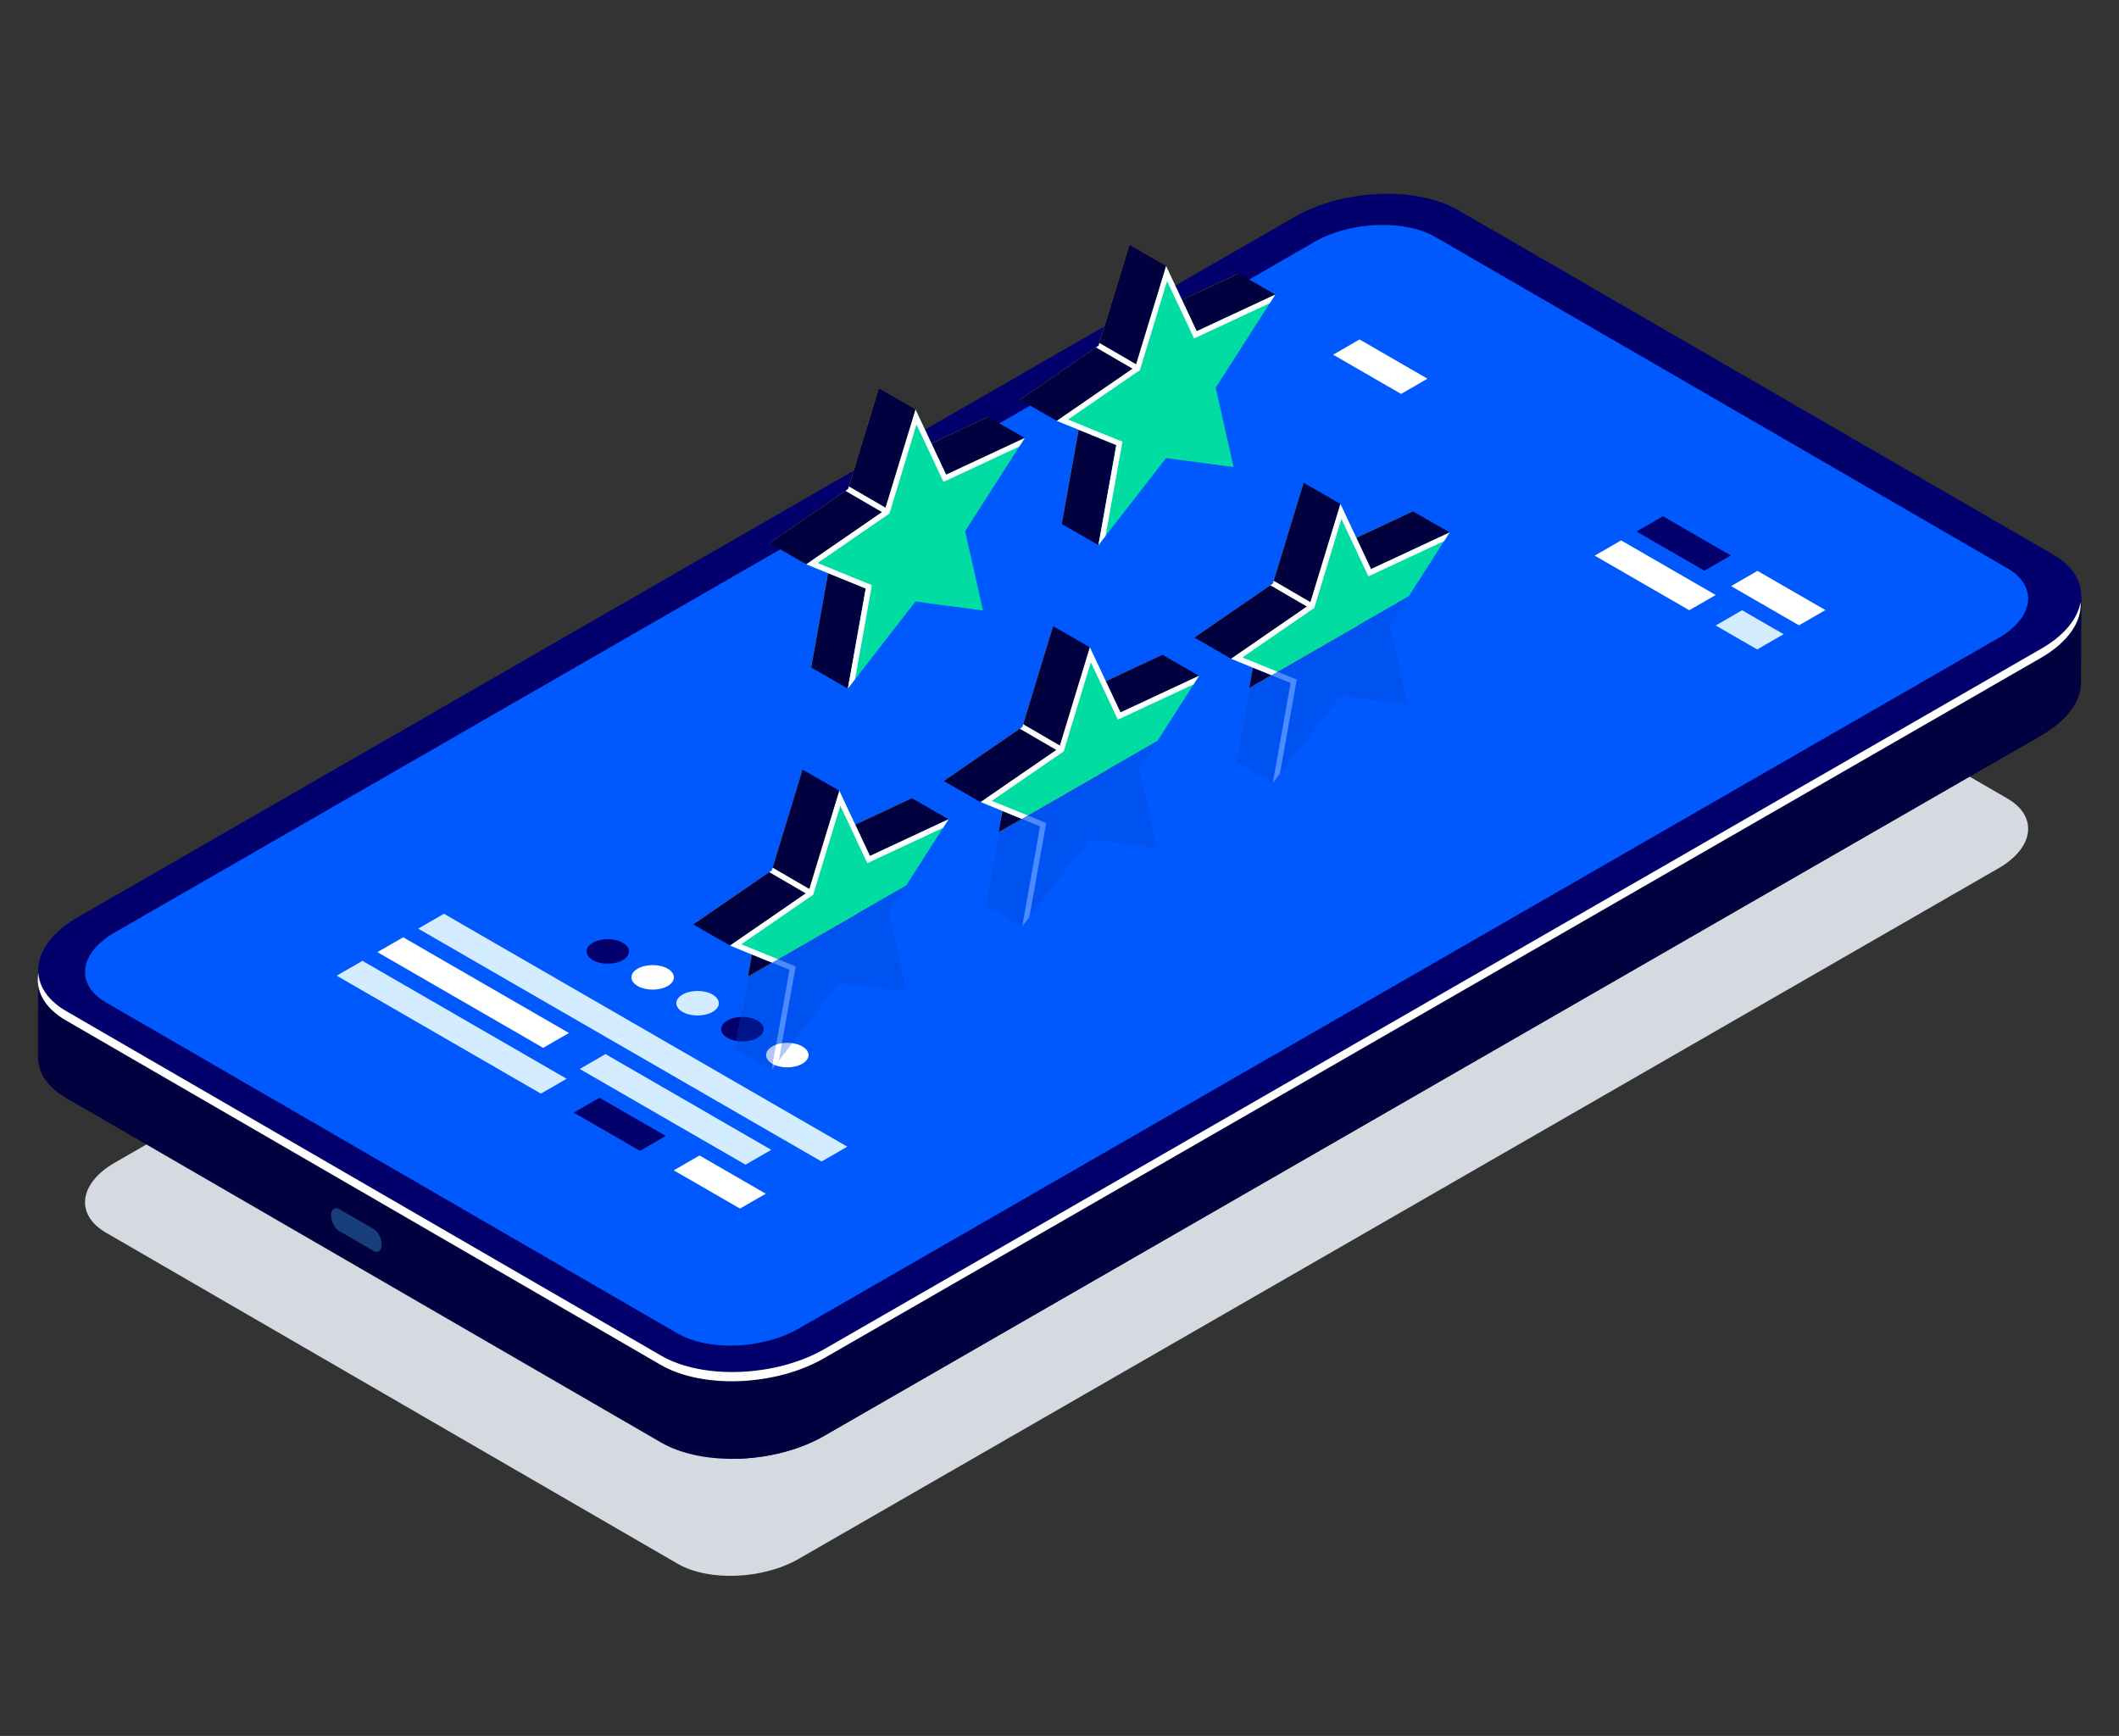 <svg id="Ñëîé_1" data-name="Ñëîé 1" xmlns="http://www.w3.org/2000/svg" xmlns:xlink="http://www.w3.org/1999/xlink" viewBox="0 0 1200 983"><rect x="0" y="0" width="1200" height="983" fill="#333333" stroke="none"/><defs><style>.cls-1{fill:none;}.cls-2{fill:#d5dae0;}.cls-3{fill:#01013f;}.cls-4{fill:#173d7a;}.cls-5{fill:#02006c;}.cls-6{fill:#fff;}.cls-7{fill:#0059ff;}.cls-8{fill:#d4ecff;}.cls-9{opacity:0.3;}.cls-10{clip-path:url(#clip-path);}.cls-11{fill:#e8a200;}.cls-12{fill:#d3008d;}.cls-13{fill:#0046d1;}.cls-14{fill:#ff2c9c;}.cls-15{clip-path:url(#clip-path-2);}.cls-16{fill:#00dca2;}</style><clipPath id="clip-path"><polygon class="cls-1" points="344.9 593.37 864.08 294.58 950.34 471.7 494.81 669.34 344.9 593.37"/></clipPath><clipPath id="clip-path-2"><polygon class="cls-1" points="322.19 611.29 909.16 273.49 725.74 90.64 332.16 189.28 322.19 611.29"/></clipPath></defs><title>Artboard 106</title><path class="cls-2" d="M1136.7,452.11,813,264.66c-17.58-10.19-48.32-9-68.66,2.75L65,658.38c-20.34,11.7-22.57,29.44-5,39.63l323.7,187.45c17.58,10.18,48.32,8.95,68.65-2.75l679.36-391C1152.05,480,1154.28,462.29,1136.7,452.11Z"/><path class="cls-3" d="M374.29,816.81,37.41,621.73c-11.07-6.41-16.22-15.05-15.86-24l-.07,0,.14-48.89,18.73,21.95c1.21-.8,2.44-1.6,3.77-2.37l689.14-396.6c27.36-15.75,68.72-17.4,92.37-3.7l332.15,192.34c6.72-7.36,20.81-22.9,20.81-22.9l-.16,47.81h0c.49,10.78-7.18,22.26-22.63,31.15L466.66,813.11C439.3,828.86,397.94,830.51,374.29,816.81Z"/><path class="cls-4" d="M192.12,697.13l19.41,11.21c2.57,1.48,4.66-.1,4.66-3.53h0c0-3.44-2.09-7.43-4.66-8.92l-19.41-11.2c-2.57-1.49-4.66.09-4.66,3.53h0C187.46,691.66,189.55,695.65,192.12,697.13Z"/><path class="cls-3" d="M733.26,171.81c27.36-15.75,68.72-17.4,92.37-3.7l332.15,192.34c6.72-7.36,20.81-22.9,20.81-22.9l-.16,47.81h0c.49,10.78-7.18,22.26-22.63,31.15L466.66,813.11c-14.27,8.22-32.35,12.56-49.74,12.92l.66-472.54Z"/><path class="cls-5" d="M1162.65,314,825.77,119c-23.65-13.7-65-12-92.37,3.7L44.26,519.27C16.9,535,13.9,558.88,37.55,572.59L374.43,767.67c23.65,13.7,65,12,92.37-3.7l689.14-396.61C1183.3,351.62,1186.31,327.75,1162.65,314Z"/><path class="cls-6" d="M374.17,772.88,37.3,577.8C25.1,570.74,20,561,21.71,551c.6,8.09,5.79,15.76,15.84,21.59L374.43,767.67c23.65,13.7,65,12,92.37-3.7l689.14-396.61c13.25-7.62,20.73-17.15,22.3-26.51.81,10.95-6.82,22.68-22.55,31.73L466.54,769.18C439.18,784.93,397.83,786.58,374.17,772.88Z"/><path class="cls-7" d="M1136.7,321.73,813,134.28c-17.58-10.18-48.32-9-68.66,2.75L65,528c-20.34,11.71-22.57,29.45-5,39.63l323.7,187.45c17.58,10.19,48.32,8.95,68.65-2.75l679.36-391C1152.05,349.66,1154.28,331.92,1136.7,321.73Z"/><polygon class="cls-8" points="465.25 657.73 236.82 525.85 251.41 517.43 479.82 649.31 465.25 657.73"/><polygon class="cls-8" points="306.31 619.28 190.66 552.5 205.24 544.09 320.89 610.86 306.31 619.28"/><polygon class="cls-5" points="362.44 651.68 324.93 630.03 339.51 621.61 377.02 643.27 362.44 651.68"/><polygon class="cls-6" points="419.08 684.38 381.56 662.72 396.14 654.31 433.66 675.96 419.08 684.38"/><polygon class="cls-6" points="307.61 593.37 213.74 539.17 228.32 530.76 322.19 584.95 307.61 593.37"/><polygon class="cls-8" points="422.19 659.52 328.32 605.33 342.9 596.91 436.77 651.11 422.19 659.52"/><path class="cls-5" d="M352.7,543.68c-4.7,2.71-12.32,2.71-17,0s-4.7-7.11,0-9.82,12.31-2.72,17,0S357.39,541,352.7,543.68Z"/><path class="cls-6" d="M378.11,558.35c-4.69,2.71-12.31,2.71-17,0s-4.69-7.11,0-9.82,12.32-2.71,17,0S382.81,555.64,378.11,558.35Z"/><path class="cls-8" d="M403.53,573c-4.7,2.72-12.31,2.72-17,0s-4.7-7.1,0-9.82,12.31-2.71,17,0S408.23,570.31,403.53,573Z"/><path class="cls-5" d="M428.94,587.7c-4.69,2.71-12.31,2.71-17,0s-4.69-7.11,0-9.82,12.32-2.71,17,0S433.64,585,428.94,587.7Z"/><path class="cls-6" d="M454.36,602.37c-4.7,2.71-12.31,2.71-17,0s-4.7-7.11,0-9.82,12.31-2.71,17,0S459.06,599.66,454.36,602.37Z"/><g class="cls-9"><g class="cls-10"><polygon class="cls-11" points="738.26 273.37 720.87 330.41 676.35 361.04 710.12 374.81 700 431.42 738.26 382.17 776.52 387.24 766.39 342.31 800.16 289.56 755.65 310.32 738.26 273.37"/><path class="cls-12" d="M820.93,301.48l-20.77-11.92-32.08,15s.11,21.58,0,22.09,13.22,1.15,14.12,1.15S820.93,301.48,820.93,301.48Z"/><path class="cls-13" d="M700,431.42l20.77,11.93,10.12-56.62s-10.07-10.62-10-10.62L709.54,378Z"/><polygon class="cls-13" points="759.03 285.29 741.64 342.33 697.12 372.97 730.89 386.73 720.77 443.35 759.03 394.09 797.29 399.17 787.17 354.24 820.93 301.48 776.42 322.25 759.03 285.29"/><path class="cls-6" d="M724.83,438.12l9.53-53.3-30.8-12.55,40.71-28,15.37-50.42,15.3,32.51,42.89-20,3.1-4.85-44.51,20.77-17.39-37-17.39,57L697.12,373l33.77,13.76-10.12,56.62Z"/><polygon class="cls-12" points="759.03 285.29 738.26 273.37 720.87 330.41 741.64 342.33 759.03 285.29"/><polygon class="cls-12" points="676.35 361.04 697.12 372.97 741.64 342.33 720.87 330.41 676.35 361.04"/><polygon class="cls-6" points="740.6 343.76 743.77 341.94 721.33 328.88 720.87 330.41 719.39 331.42 740.6 343.76"/><polygon class="cls-11" points="596.37 354.58 578.98 411.62 534.46 442.26 568.23 456.02 558.11 512.64 596.37 463.38 634.63 468.46 624.51 423.53 658.28 370.77 613.76 391.54 596.37 354.58"/><path class="cls-12" d="M679.05,382.7l-20.77-11.93-32.09,15s.11,21.57,0,22.09S639.42,409,640.31,409,679.05,382.7,679.05,382.7Z"/><path class="cls-13" d="M558.11,512.64l20.77,11.92L589,468s-10.07-10.63-10-10.63l-11.33,1.93Z"/><polygon class="cls-13" points="617.14 366.51 599.75 423.55 555.24 454.18 589 467.95 578.88 524.56 617.14 475.31 655.4 480.38 645.28 435.46 679.05 382.7 634.53 403.47 617.14 366.51"/><path class="cls-6" d="M582.94,519.34l9.53-53.3-30.79-12.55,40.71-28L617.75,375l15.3,32.51,42.9-20,3.1-4.85-44.52,20.77-17.39-37-17.39,57-44.51,30.63L589,468l-10.12,56.61Z"/><polygon class="cls-12" points="617.14 366.51 596.37 354.58 578.98 411.62 599.75 423.55 617.14 366.51"/><polygon class="cls-12" points="534.46 442.26 555.24 454.18 599.75 423.55 578.98 411.62 534.46 442.26"/><polygon class="cls-6" points="598.71 424.98 601.88 423.15 579.44 410.1 578.98 411.62 577.5 412.64 598.71 424.98"/><polygon class="cls-11" points="454.48 435.8 437.09 492.84 392.58 523.48 426.34 537.24 416.22 593.85 454.48 544.6 492.74 549.67 482.62 504.75 516.39 451.99 471.87 472.76 454.48 435.8"/><path class="cls-12" d="M537.16,463.92,516.39,452l-32.08,15s.11,21.57,0,22.08,13.22,1.16,14.12,1.16S537.16,463.92,537.16,463.92Z"/><path class="cls-13" d="M416.22,593.85,437,605.78l10.12-56.61s-10.07-10.63-10-10.63l-11.32,1.92Z"/><polygon class="cls-13" points="475.25 447.72 457.87 504.76 413.35 535.4 447.12 549.17 437 605.78 475.25 556.53 513.52 561.6 503.39 516.67 537.16 463.92 492.65 484.68 475.25 447.72"/><path class="cls-6" d="M441.05,600.55l9.54-53.3-30.8-12.55,40.71-28,15.37-50.43,15.29,32.51,42.9-20,3.1-4.84-44.51,20.76-17.39-37-17.4,57L413.35,535.4l33.77,13.77L437,605.78Z"/><polygon class="cls-12" points="475.25 447.72 454.48 435.8 437.09 492.84 457.87 504.76 475.25 447.72"/><polygon class="cls-12" points="392.58 523.48 413.35 535.4 457.87 504.76 437.09 492.84 392.58 523.48"/><polygon class="cls-6" points="456.83 506.2 459.99 504.37 437.56 491.32 437.09 492.84 435.62 493.86 456.83 506.2"/><polygon class="cls-11" points="639.53 138.68 622.14 195.72 577.63 226.36 611.4 240.12 601.27 296.74 639.53 247.48 677.8 252.56 667.67 207.63 701.44 154.87 656.93 175.64 639.53 138.68"/><path class="cls-12" d="M722.21,166.8l-20.77-11.93-32.08,15s.11,21.57,0,22.09,13.22,1.15,14.12,1.15S722.21,166.8,722.21,166.8Z"/><path class="cls-12" d="M601.28,296.74l20.77,11.92,10.12-56.61s-10.07-10.63-10-10.63l-11.32,1.92Z"/><polygon class="cls-14" points="660.31 150.61 642.92 207.65 598.4 238.28 632.17 252.05 622.05 308.66 660.31 259.41 698.57 264.48 688.45 219.56 722.21 166.8 677.7 187.56 660.31 150.61"/><path class="cls-6" d="M626.11,303.43l9.53-53.3-30.8-12.55,40.71-28,15.37-50.43,15.3,32.51,42.89-20,3.1-4.84L677.7,187.57l-17.39-37-17.39,57L598.4,238.28l33.77,13.77-10.12,56.61Z"/><polygon class="cls-12" points="660.31 150.61 639.53 138.68 622.14 195.72 642.92 207.65 660.31 150.61"/><polygon class="cls-12" points="577.63 226.36 598.4 238.28 642.92 207.65 622.14 195.72 577.63 226.36"/><polygon class="cls-6" points="641.88 209.08 645.05 207.25 622.61 194.2 622.14 195.72 620.67 196.74 641.88 209.08"/><polygon class="cls-11" points="497.65 219.9 480.26 276.94 435.74 307.57 469.51 321.34 459.39 377.95 497.65 328.7 535.91 333.77 525.79 288.85 559.55 236.09 515.04 256.86 497.65 219.9"/><path class="cls-12" d="M580.33,248l-20.77-11.93-32.09,15s.11,21.57,0,22.08,13.23,1.16,14.12,1.16S580.33,248,580.33,248Z"/><path class="cls-12" d="M459.39,378l20.77,11.93,10.12-56.62s-10.07-10.62-10-10.62l-11.33,1.92Z"/><polygon class="cls-14" points="518.42 231.82 501.03 288.86 456.51 319.5 490.28 333.26 480.16 389.88 518.42 340.63 556.68 345.7 546.56 300.77 580.33 248.01 535.81 268.78 518.42 231.82"/><path class="cls-6" d="M484.22,384.65l9.53-53.3L463,318.8l40.71-28L519,240.36l15.3,32.51,42.9-20,3.1-4.84-44.52,20.76-17.39-37-17.39,57L456.52,319.5l33.76,13.76-10.12,56.62Z"/><polygon class="cls-12" points="518.42 231.82 497.65 219.9 480.26 276.94 501.03 288.86 518.42 231.82"/><polygon class="cls-12" points="435.74 307.57 456.51 319.5 501.03 288.86 480.26 276.94 435.74 307.57"/><polygon class="cls-6" points="499.99 290.3 503.16 288.47 480.72 275.42 480.26 276.94 478.78 277.95 499.99 290.3"/></g></g><g class="cls-15"><polygon class="cls-11" points="738.26 273.37 720.87 330.41 676.35 361.04 710.12 374.81 700 431.42 738.26 382.17 776.52 387.24 766.39 342.31 800.16 289.56 755.65 310.32 738.26 273.37"/><path class="cls-3" d="M820.93,301.48l-20.77-11.92-32.08,15s.11,21.58,0,22.09,13.22,1.15,14.12,1.15S820.93,301.48,820.93,301.48Z"/><path class="cls-3" d="M700,431.42l20.77,11.93,10.12-56.62s-10.07-10.62-10-10.62L709.54,378Z"/><polygon class="cls-16" points="759.03 285.29 741.64 342.33 697.12 372.97 730.89 386.73 720.77 443.35 759.03 394.09 797.29 399.17 787.17 354.24 820.93 301.48 776.42 322.25 759.03 285.29"/><path class="cls-6" d="M724.83,438.12l9.53-53.3-30.8-12.55,40.71-28,15.37-50.42,15.3,32.51,42.89-20,3.1-4.85-44.51,20.77-17.39-37-17.39,57L697.12,373l33.77,13.76-10.12,56.62Z"/><polygon class="cls-3" points="759.03 285.29 738.26 273.37 720.87 330.41 741.64 342.33 759.03 285.29"/><polygon class="cls-3" points="676.35 361.04 697.12 372.97 741.64 342.33 720.87 330.41 676.35 361.04"/><polygon class="cls-6" points="740.6 343.76 743.77 341.94 721.33 328.88 720.87 330.41 719.39 331.42 740.6 343.76"/><polygon class="cls-11" points="596.37 354.58 578.98 411.62 534.46 442.26 568.23 456.02 558.11 512.64 596.37 463.38 634.63 468.46 624.51 423.53 658.28 370.77 613.76 391.54 596.37 354.58"/><path class="cls-3" d="M679.05,382.7l-20.77-11.93-32.09,15s.11,21.57,0,22.09S639.42,409,640.31,409,679.05,382.7,679.05,382.7Z"/><path class="cls-3" d="M558.11,512.64l20.77,11.92L589,468s-10.07-10.63-10-10.63l-11.33,1.93Z"/><polygon class="cls-16" points="617.14 366.51 599.75 423.55 555.24 454.18 589 467.95 578.88 524.56 617.14 475.31 655.4 480.38 645.28 435.46 679.05 382.7 634.53 403.47 617.14 366.51"/><path class="cls-6" d="M582.94,519.34l9.53-53.3-30.79-12.55,40.71-28L617.75,375l15.3,32.51,42.9-20,3.1-4.85-44.52,20.77-17.39-37-17.39,57-44.51,30.63L589,468l-10.12,56.61Z"/><polygon class="cls-3" points="617.14 366.51 596.37 354.58 578.98 411.62 599.75 423.55 617.14 366.51"/><polygon class="cls-3" points="534.46 442.26 555.24 454.18 599.75 423.55 578.98 411.62 534.46 442.26"/><polygon class="cls-6" points="598.71 424.98 601.88 423.15 579.44 410.1 578.98 411.62 577.5 412.64 598.71 424.98"/><polygon class="cls-11" points="454.48 435.8 437.09 492.84 392.58 523.48 426.34 537.24 416.22 593.85 454.48 544.6 492.74 549.67 482.62 504.75 516.39 451.99 471.87 472.76 454.48 435.8"/><path class="cls-3" d="M537.16,463.92,516.39,452l-32.08,15s.11,21.57,0,22.08,13.22,1.16,14.12,1.16S537.16,463.92,537.16,463.92Z"/><path class="cls-3" d="M416.22,593.85,437,605.78l10.12-56.61s-10.07-10.63-10-10.63l-11.32,1.92Z"/><polygon class="cls-16" points="475.25 447.72 457.87 504.76 413.35 535.4 447.12 549.17 437 605.78 475.25 556.53 513.52 561.6 503.39 516.67 537.16 463.92 492.65 484.68 475.25 447.72"/><path class="cls-6" d="M441.05,600.55l9.54-53.3-30.8-12.55,40.71-28,15.37-50.43,15.29,32.51,42.9-20,3.1-4.84-44.51,20.76-17.39-37-17.4,57L413.35,535.4l33.77,13.77L437,605.78Z"/><polygon class="cls-3" points="475.25 447.72 454.48 435.8 437.09 492.84 457.87 504.76 475.25 447.72"/><polygon class="cls-3" points="392.58 523.48 413.35 535.4 457.87 504.76 437.09 492.84 392.58 523.48"/><polygon class="cls-6" points="456.83 506.2 459.99 504.37 437.56 491.32 437.09 492.84 435.62 493.86 456.83 506.2"/><polygon class="cls-11" points="639.53 138.68 622.14 195.72 577.63 226.36 611.4 240.12 601.27 296.74 639.53 247.48 677.8 252.56 667.67 207.63 701.44 154.87 656.93 175.64 639.53 138.68"/><path class="cls-3" d="M722.21,166.8l-20.77-11.93-32.08,15s.11,21.57,0,22.09,13.22,1.15,14.12,1.15S722.21,166.8,722.21,166.8Z"/><path class="cls-3" d="M601.28,296.74l20.77,11.92,10.12-56.61s-10.07-10.63-10-10.63l-11.32,1.92Z"/><polygon class="cls-16" points="660.31 150.61 642.92 207.65 598.4 238.28 632.17 252.05 622.05 308.66 660.31 259.41 698.57 264.48 688.45 219.56 722.21 166.8 677.7 187.56 660.31 150.61"/><path class="cls-6" d="M626.11,303.43l9.53-53.3-30.8-12.55,40.71-28,15.37-50.43,15.3,32.51,42.89-20,3.1-4.84L677.7,187.57l-17.39-37-17.39,57L598.4,238.28l33.77,13.77-10.12,56.61Z"/><polygon class="cls-3" points="660.31 150.61 639.53 138.68 622.14 195.72 642.92 207.65 660.31 150.61"/><polygon class="cls-3" points="577.63 226.36 598.4 238.28 642.92 207.65 622.14 195.72 577.63 226.36"/><polygon class="cls-6" points="641.88 209.08 645.05 207.25 622.61 194.2 622.14 195.72 620.67 196.74 641.88 209.08"/><polygon class="cls-11" points="497.65 219.9 480.26 276.94 435.74 307.57 469.51 321.34 459.39 377.95 497.65 328.7 535.91 333.77 525.79 288.85 559.55 236.09 515.04 256.86 497.65 219.9"/><path class="cls-3" d="M580.33,248l-20.77-11.93-32.09,15s.11,21.57,0,22.08,13.23,1.16,14.12,1.16S580.33,248,580.33,248Z"/><path class="cls-3" d="M459.39,378l20.77,11.93,10.12-56.62s-10.07-10.62-10-10.62l-11.33,1.92Z"/><polygon class="cls-16" points="518.42 231.82 501.03 288.86 456.51 319.5 490.28 333.26 480.16 389.88 518.42 340.63 556.68 345.7 546.56 300.77 580.33 248.01 535.81 268.78 518.42 231.82"/><path class="cls-6" d="M484.22,384.65l9.53-53.3L463,318.8l40.71-28L519,240.36l15.3,32.51,42.9-20,3.1-4.84-44.52,20.76-17.39-37-17.39,57L456.52,319.5l33.76,13.76-10.12,56.62Z"/><polygon class="cls-3" points="518.42 231.82 497.65 219.9 480.26 276.94 501.03 288.86 518.42 231.82"/><polygon class="cls-3" points="435.74 307.57 456.51 319.5 501.03 288.86 480.26 276.94 435.74 307.57"/><polygon class="cls-6" points="499.99 290.3 503.16 288.47 480.72 275.42 480.26 276.94 478.78 277.95 499.99 290.3"/></g><polygon class="cls-5" points="965.23 323.18 926.77 300.97 941.72 292.34 980.18 314.55 965.23 323.18"/><polygon class="cls-6" points="1018.78 354.1 980.32 331.89 995.27 323.26 1033.73 345.46 1018.78 354.1"/><polygon class="cls-6" points="793.44 223.07 754.98 200.86 769.93 192.23 808.39 214.44 793.44 223.07"/><polygon class="cls-6" points="956.65 345.56 903.1 314.64 918.05 306.01 971.6 336.93 956.65 345.56"/><polygon class="cls-8" points="995.11 367.76 971.61 354.19 986.56 345.56 1010.06 359.13 995.11 367.76"/></svg>